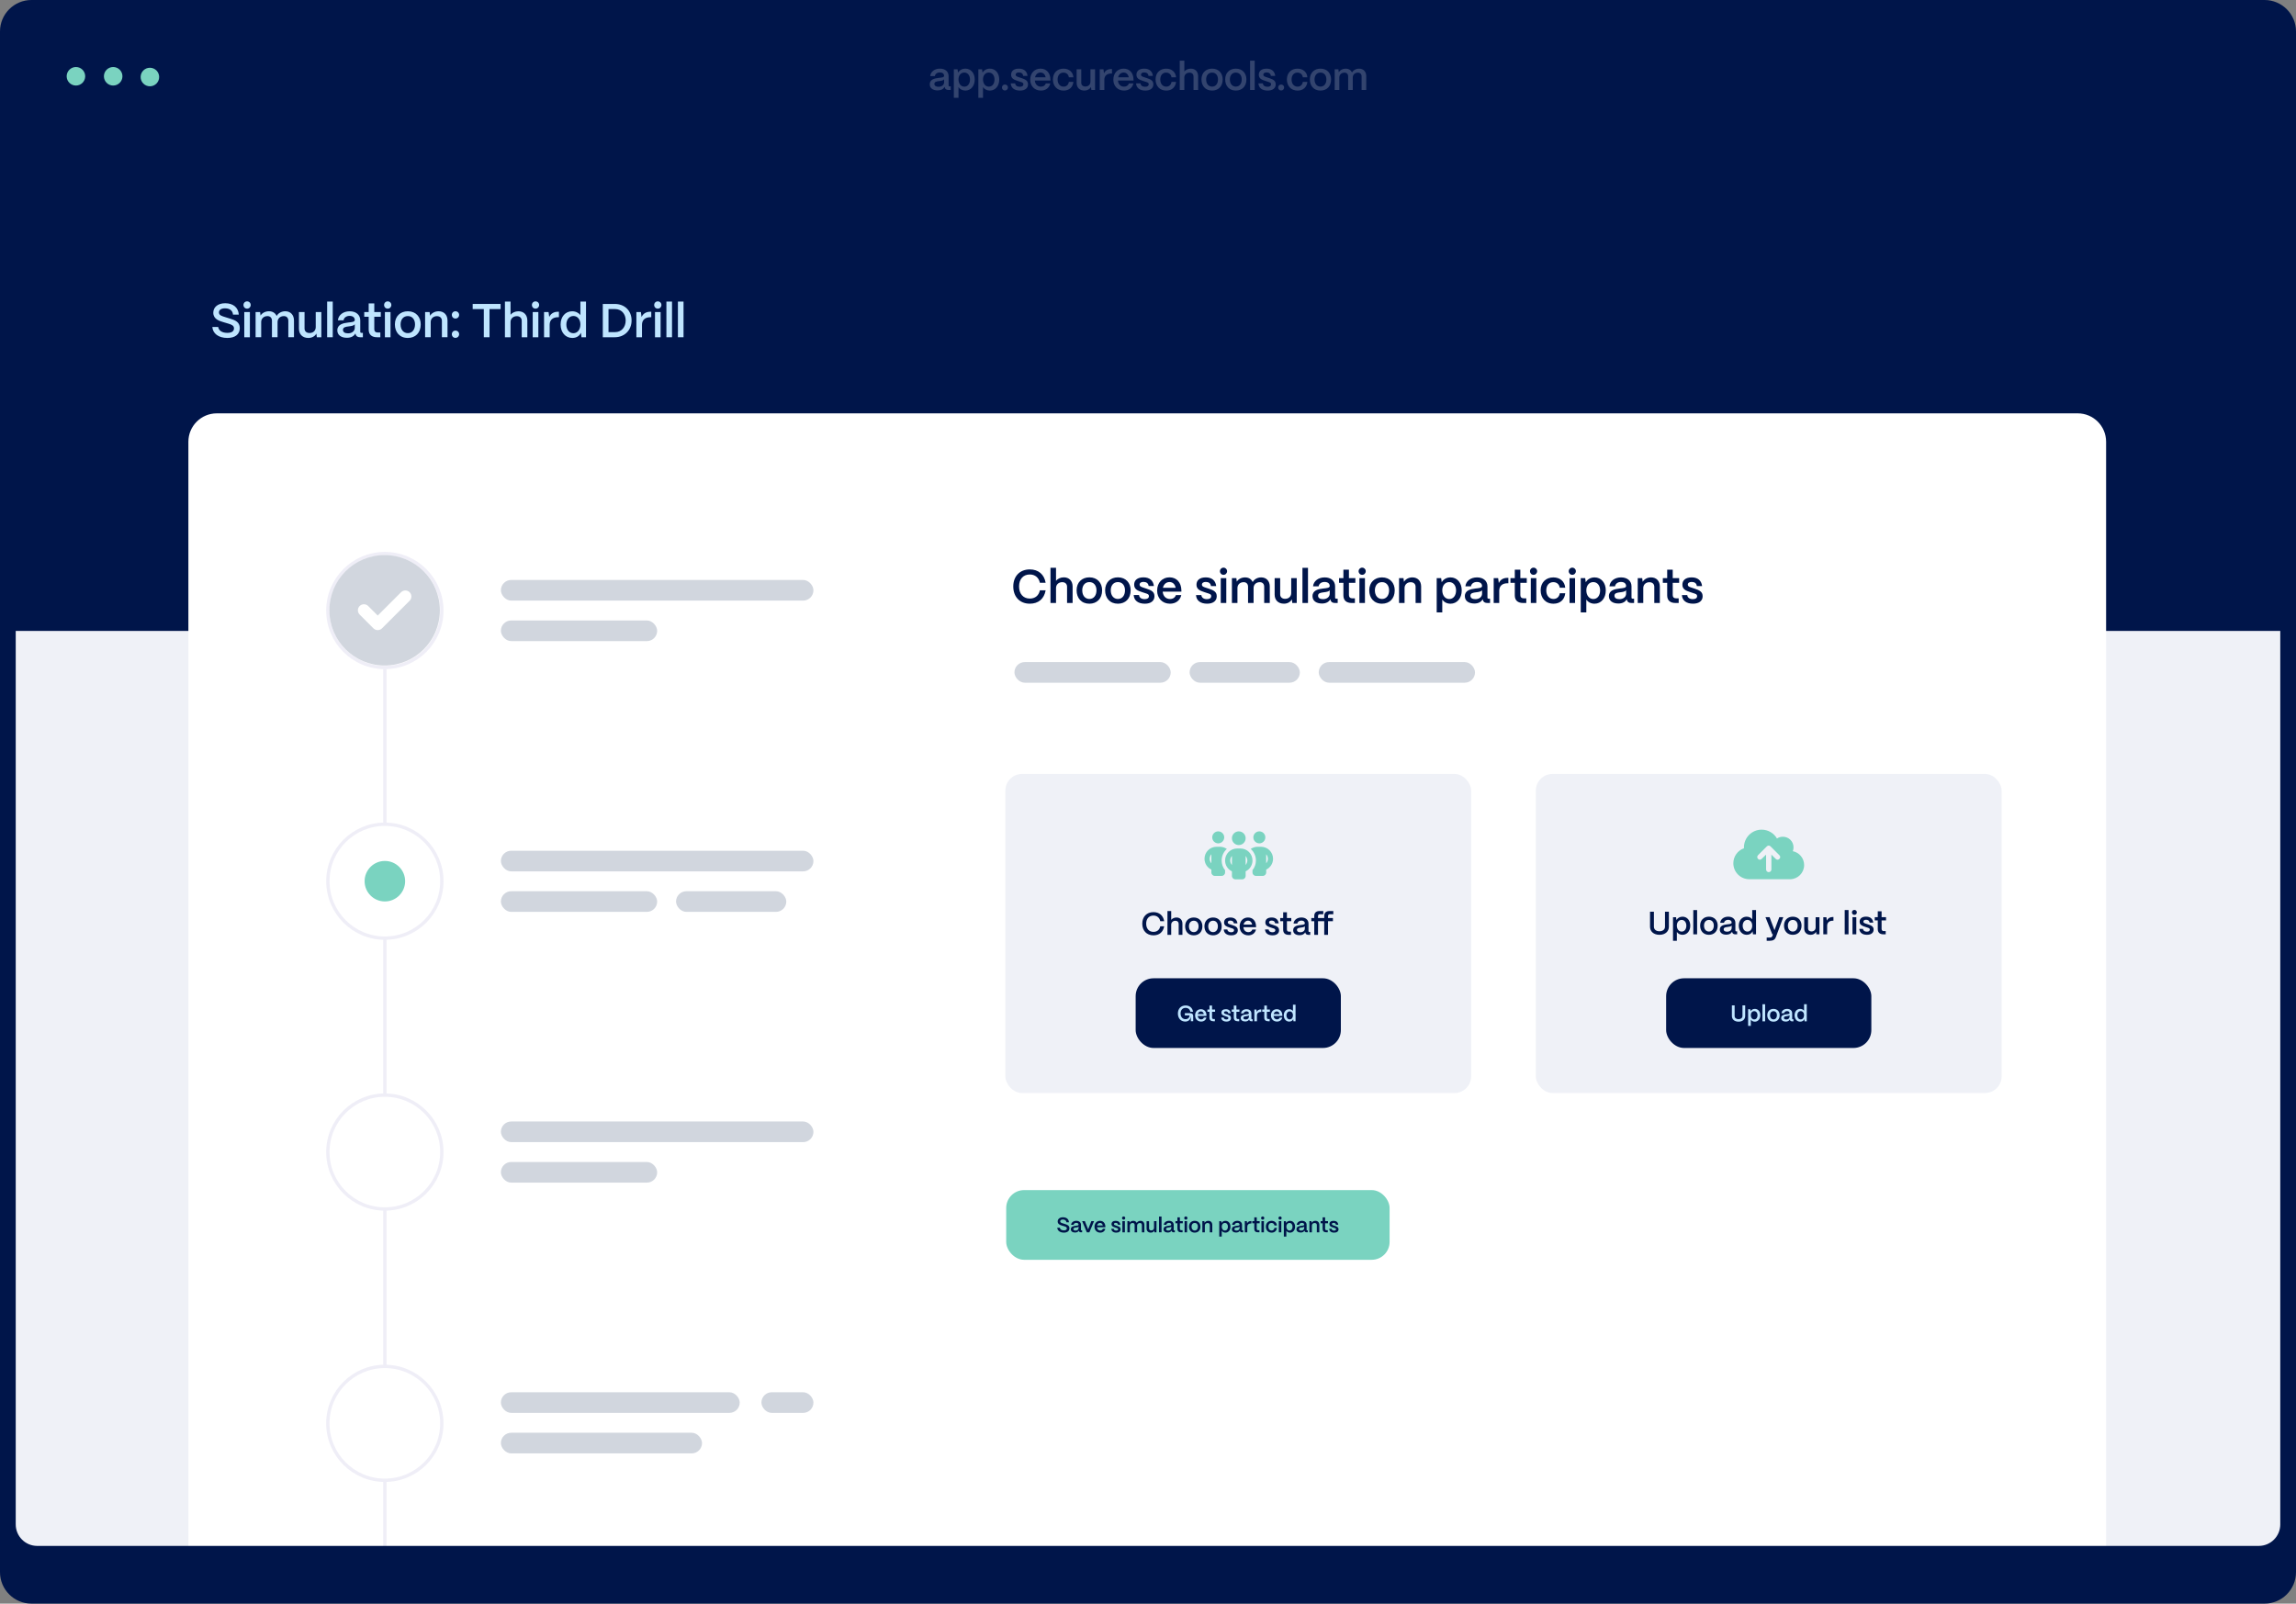 <svg style="width:100%; max-width:100%;" id="uuid-ea1a4780-2730-49f8-9dd1-e72e1f900595" data-name="Layer 1" xmlns="http://www.w3.org/2000/svg" viewBox="0 0 2576.46 1800">
  <rect x="0" y="0" width="2576.46" height="1800" fill="#808080" stroke="none"/>
  <defs>
    <style>
      .uuid-53bc0707-aa24-4bf3-96a5-97a04455752a {
        fill: #eff1f7;
      }

      .uuid-bb1c1f69-cf9f-4328-84e2-25c27f489fb5, .uuid-c81d60ad-57e7-4455-9349-0eeabb4dafaa {
        fill: #fff;
      }

      .uuid-6592dfd1-f48b-43c4-888d-efb054f65a02 {
        fill: #efeef7;
      }

      .uuid-b0637ae8-cf42-49ee-9264-1357c06ec250 {
        opacity: .2;
      }

      .uuid-be570e13-53fb-49c6-8995-f588fbe4a4d7 {
        fill: #7ad3c0;
      }

      .uuid-15acd5a4-0c1f-4bc4-8e8d-6a168fb89602 {
        fill: #bfe5ff;
      }

      .uuid-0b416774-33e4-4672-bf3d-38febbe2fd9d {
        fill: none;
      }

      .uuid-c81d60ad-57e7-4455-9349-0eeabb4dafaa {
        stroke: #efeef7;
        stroke-miterlimit: 10;
        stroke-width: 3.75px;
      }

      .uuid-fd68ff8c-935e-42f2-80e3-e19d778a485c {
        fill: #00154a;
      }

      .uuid-f5bea633-f852-4d4f-b9dd-ea7f3bc1ad4a {
        fill: #d1d6de;
      }
    </style>
  </defs>
  <g>
    <rect class="uuid-53bc0707-aa24-4bf3-96a5-97a04455752a" x="1.39" y="156.15" width="2575.16" height="1602.7"/>
    <rect class="uuid-fd68ff8c-935e-42f2-80e3-e19d778a485c" x="1.39" y="156.15" width="2575.16" height="552.04"/>
    <path class="uuid-bb1c1f69-cf9f-4328-84e2-25c27f489fb5" d="M243.29,463.97H2331.49c17.6,0,31.88,14.29,31.88,31.88V1758.85H211.4V495.85c0-17.6,14.29-31.88,31.88-31.88Z"/>
    <path class="uuid-0b416774-33e4-4672-bf3d-38febbe2fd9d" d="M1.39,156.15H2576.55V1720.66c0,13.01-10.56,23.57-23.57,23.57H24.96c-13.01,0-23.57-10.56-23.57-23.57V156.15h0Z"/>
    <g>
      <path class="uuid-15acd5a4-0c1f-4bc4-8e8d-6a168fb89602" d="M238.28,367.01h6.57c.59,4.06,4.32,6.62,10.3,6.62,4.86,0,7.42-1.87,7.42-5.02,0-2.94-2.3-4.11-5.93-5.23l-6.09-1.81c-4.38-1.33-11.21-3.26-11.21-10.57,0-6.14,5.07-10.62,13.35-10.62,9.02,0,14.79,4.86,15.27,12.76h-6.51c-.27-4.22-3.36-7.05-8.97-7.05-4.11,0-6.78,1.71-6.78,4.59,0,3.26,3.26,4.06,6.89,5.23l5.66,1.76c5.29,1.66,10.84,3.58,10.84,10.62s-5.39,11.05-13.94,11.05c-9.82,0-16.39-4.91-16.87-12.33Z"/>
      <path class="uuid-15acd5a4-0c1f-4bc4-8e8d-6a168fb89602" d="M273.2,342.34c0-2.3,1.76-4.06,4.06-4.06s4.06,1.76,4.06,4.06-1.71,4.11-4.06,4.11-4.06-1.81-4.06-4.11Zm.91,36.2v-28.3h6.3v28.3h-6.3Z"/>
      <path class="uuid-15acd5a4-0c1f-4bc4-8e8d-6a168fb89602" d="M286.81,378.54v-28.3h5.07l.48,3.95c1.76-2.78,5.23-4.81,9.45-4.81s7.15,2.03,8.65,5.29c1.6-2.99,5.23-5.29,9.72-5.29,5.93,0,9.72,4.22,9.72,10.3v18.85h-6.35v-18.53c0-3.15-1.92-5.18-4.97-5.18-4.33,0-7.05,2.83-7.1,6.57v17.14h-6.3v-18.53c0-3.15-1.92-5.18-4.97-5.18-4.32,0-7.05,2.83-7.1,6.57v17.14h-6.3Z"/>
      <path class="uuid-15acd5a4-0c1f-4bc4-8e8d-6a168fb89602" d="M335.45,368.98v-18.74h6.3v18.47c0,3.2,2.24,5.07,5.61,5.07,4.32,0,6.89-2.83,6.94-6.46v-17.08h6.3v28.3h-5.07l-.48-4.11c-1.66,3.04-5.02,4.91-8.97,4.91-6.73,0-10.62-4.22-10.62-10.36Z"/>
      <path class="uuid-15acd5a4-0c1f-4bc4-8e8d-6a168fb89602" d="M367.1,378.54v-40.04h6.3v40.04h-6.3Z"/>
      <path class="uuid-15acd5a4-0c1f-4bc4-8e8d-6a168fb89602" d="M378.53,370.69c.05-6.62,6.62-8.01,12.12-8.65,4.27-.48,7.42-.64,7.47-2.88-.05-2.78-2.19-4.59-5.82-4.59s-6.41,2.03-6.78,4.97h-6.35c.59-5.98,5.93-10.14,13.24-10.14s11.85,4.16,11.85,10.2v12.81c0,.8,.43,1.23,1.39,1.23h1.55v4.91h-2.99c-2.88,0-4.64-1.17-5.13-3.31-.11-.27-.21-.64-.27-.96-1.65,3.04-4.75,4.86-9.56,4.86-6.51,0-10.78-3.15-10.73-8.44Zm19.59-2.78v-3.95c-1.07,1.65-3.79,2.03-6.78,2.4-3.52,.43-6.46,.91-6.46,3.9,0,2.46,1.97,3.9,5.66,3.9,4.32,0,7.58-2.46,7.58-6.25Z"/>
      <path class="uuid-15acd5a4-0c1f-4bc4-8e8d-6a168fb89602" d="M423.16,378.54c-6.14,0-9.45-3.04-9.45-8.65v-14.31h-4.97v-5.34h4.97v-9.66h6.3v9.66h7.31v5.34h-7.31v13.88c0,2.4,1.23,3.74,3.58,3.74h3.2v5.34h-3.63Z"/>
      <path class="uuid-15acd5a4-0c1f-4bc4-8e8d-6a168fb89602" d="M431.01,342.34c0-2.3,1.76-4.06,4.06-4.06s4.06,1.76,4.06,4.06-1.71,4.11-4.06,4.11-4.06-1.81-4.06-4.11Zm.91,36.2v-28.3h6.3v28.3h-6.3Z"/>
      <path class="uuid-15acd5a4-0c1f-4bc4-8e8d-6a168fb89602" d="M443.13,364.12c0-9.24,6.25-14.74,14.52-14.74,9.13,0,14.47,6.41,14.47,14.74,0,9.56-6.03,15.22-14.47,15.22-9.18,0-14.52-6.46-14.52-15.22Zm22.58,0c0-5.61-3.15-9.34-8.06-9.34s-8.12,3.74-8.12,9.34c0,6.19,3.47,9.82,8.12,9.82,5.07,0,8.06-4.16,8.06-9.82Z"/>
      <path class="uuid-15acd5a4-0c1f-4bc4-8e8d-6a168fb89602" d="M477.03,378.54v-28.3h5.07l.53,4.16c1.76-2.94,5.34-5.02,9.56-5.02,6.03,0,9.98,4.06,9.98,10.41v18.74h-6.3v-18.42c0-3.15-2.08-5.23-5.61-5.23-4.11,0-6.89,2.83-6.94,6.51v17.14h-6.3Z"/>
      <path class="uuid-15acd5a4-0c1f-4bc4-8e8d-6a168fb89602" d="M507.03,353.45c0-2.3,1.76-4.06,4.06-4.06s4.11,1.76,4.11,4.06-1.76,4.11-4.11,4.11-4.06-1.76-4.06-4.11Zm0,21.68c0-2.3,1.76-4.06,4.06-4.06s4.11,1.76,4.11,4.06-1.76,4.11-4.11,4.11-4.06-1.76-4.06-4.11Z"/>
      <path class="uuid-15acd5a4-0c1f-4bc4-8e8d-6a168fb89602" d="M542.91,378.54v-31.61h-12.49v-5.77h31.34v5.77h-12.44v31.61h-6.41Z"/>
      <path class="uuid-15acd5a4-0c1f-4bc4-8e8d-6a168fb89602" d="M566.61,378.54v-40.04h6.3v14.79c1.92-2.35,5.18-3.9,8.86-3.9,6.03,0,9.98,4.06,9.98,10.41v18.74h-6.3v-18.42c0-3.15-2.08-5.23-5.45-5.23-4.27,0-7.05,2.83-7.1,6.51v17.14h-6.3Z"/>
      <path class="uuid-15acd5a4-0c1f-4bc4-8e8d-6a168fb89602" d="M596.88,342.34c0-2.3,1.76-4.06,4.06-4.06s4.06,1.76,4.06,4.06-1.71,4.11-4.06,4.11-4.06-1.81-4.06-4.11Zm.91,36.2v-28.3h6.3v28.3h-6.3Z"/>
      <path class="uuid-15acd5a4-0c1f-4bc4-8e8d-6a168fb89602" d="M610.5,378.54v-28.3h5.07l.75,5.55c1.81-3.84,5.13-5.87,9.82-5.87h1.07v6.14h-1.07c-5.87,0-9.34,3.15-9.34,8.49v13.99h-6.3Z"/>
      <path class="uuid-15acd5a4-0c1f-4bc4-8e8d-6a168fb89602" d="M629.08,364.23c0-8.76,5.39-14.84,12.92-14.84,4,0,7.31,1.66,9.29,4.33v-15.22h6.3v40.04h-5.07l-.59-5.02c-1.6,3.58-5.13,5.82-9.72,5.82-7.64,0-13.13-6.19-13.13-15.11Zm22.21-.05c0-5.61-3.2-9.5-7.8-9.5s-7.95,3.95-7.95,9.61,3.2,9.72,7.85,9.72,7.9-4.06,7.9-9.82Z"/>
      <path class="uuid-15acd5a4-0c1f-4bc4-8e8d-6a168fb89602" d="M676.43,378.54v-37.37h13.45c11.11,0,18.85,7.58,18.85,18.47s-7.74,18.9-18.85,18.9h-13.45Zm6.41-5.77h7.47c6.94,0,11.8-5.39,11.8-13.13,0-7.31-4.86-12.71-11.8-12.71h-7.47v25.84Z"/>
      <path class="uuid-15acd5a4-0c1f-4bc4-8e8d-6a168fb89602" d="M714.12,378.54v-28.3h5.07l.75,5.55c1.81-3.84,5.13-5.87,9.82-5.87h1.07v6.14h-1.07c-5.87,0-9.34,3.15-9.34,8.49v13.99h-6.3Z"/>
      <path class="uuid-15acd5a4-0c1f-4bc4-8e8d-6a168fb89602" d="M734.09,342.34c0-2.3,1.76-4.06,4.06-4.06s4.06,1.76,4.06,4.06-1.71,4.11-4.06,4.11-4.06-1.81-4.06-4.11Zm.91,36.2v-28.3h6.3v28.3h-6.3Z"/>
      <path class="uuid-15acd5a4-0c1f-4bc4-8e8d-6a168fb89602" d="M747.81,378.54v-40.04h6.3v40.04h-6.3Z"/>
      <path class="uuid-15acd5a4-0c1f-4bc4-8e8d-6a168fb89602" d="M760.73,378.54v-40.04h6.3v40.04h-6.3Z"/>
    </g>
    <ellipse class="uuid-c81d60ad-57e7-4455-9349-0eeabb4dafaa" cx="431.86" cy="685.3" rx="63.95" ry="63.91"/>
    <rect class="uuid-6592dfd1-f48b-43c4-888d-efb054f65a02" x="429.99" y="750.69" width="3.75" height="1009.3"/>
    <ellipse class="uuid-c81d60ad-57e7-4455-9349-0eeabb4dafaa" cx="431.88" cy="989.11" rx="63.95" ry="63.91"/>
    <ellipse class="uuid-c81d60ad-57e7-4455-9349-0eeabb4dafaa" cx="431.86" cy="1293.14" rx="63.95" ry="63.91"/>
    <ellipse class="uuid-c81d60ad-57e7-4455-9349-0eeabb4dafaa" cx="431.84" cy="1597.65" rx="63.95" ry="63.91"/>
    <g>
      <rect class="uuid-f5bea633-f852-4d4f-b9dd-ea7f3bc1ad4a" x="562.08" y="650.99" width="350.72" height="23.16" rx="11.58" ry="11.58"/>
      <rect class="uuid-f5bea633-f852-4d4f-b9dd-ea7f3bc1ad4a" x="562.08" y="696.45" width="175.36" height="23.16" rx="11.58" ry="11.58"/>
    </g>
    <g>
      <rect class="uuid-f5bea633-f852-4d4f-b9dd-ea7f3bc1ad4a" x="562.08" y="954.91" width="350.72" height="23.16" rx="11.58" ry="11.58"/>
      <rect class="uuid-f5bea633-f852-4d4f-b9dd-ea7f3bc1ad4a" x="562.08" y="1000.37" width="175.36" height="23.16" rx="11.58" ry="11.58"/>
      <rect class="uuid-f5bea633-f852-4d4f-b9dd-ea7f3bc1ad4a" x="758.63" y="1000.37" width="123.72" height="23.16" rx="11.58" ry="11.58"/>
    </g>
    <g>
      <rect class="uuid-f5bea633-f852-4d4f-b9dd-ea7f3bc1ad4a" x="562.08" y="1258.83" width="350.72" height="23.16" rx="11.58" ry="11.58"/>
      <rect class="uuid-f5bea633-f852-4d4f-b9dd-ea7f3bc1ad4a" x="562.08" y="1304.29" width="175.36" height="23.16" rx="11.58" ry="11.58"/>
    </g>
    <g>
      <rect class="uuid-f5bea633-f852-4d4f-b9dd-ea7f3bc1ad4a" x="562.08" y="1562.75" width="267.99" height="23.16" rx="11.58" ry="11.58"/>
      <rect class="uuid-f5bea633-f852-4d4f-b9dd-ea7f3bc1ad4a" x="562.08" y="1608.21" width="225.69" height="23.16" rx="11.58" ry="11.58"/>
      <rect class="uuid-f5bea633-f852-4d4f-b9dd-ea7f3bc1ad4a" x="854.43" y="1562.75" width="58.37" height="23.16" rx="11.58" ry="11.58"/>
    </g>
    <ellipse class="uuid-be570e13-53fb-49c6-8995-f588fbe4a4d7" cx="431.88" cy="989.11" rx="22.74" ry="22.73"/>
    <path class="uuid-f5bea633-f852-4d4f-b9dd-ea7f3bc1ad4a" d="M369.64,685.03c0-34.23,27.74-61.97,61.97-61.97s61.97,27.74,61.97,61.97-27.74,61.97-61.97,61.97-61.97-27.74-61.97-61.97Zm90.01-10.7c2.64-2.64,2.64-6.95,0-9.59-2.64-2.64-6.95-2.64-9.59,0l-26.19,26.19-10.7-10.7c-2.64-2.64-6.95-2.64-9.59,0-2.64,2.64-2.64,6.95,0,9.59l15.49,15.49c2.64,2.64,6.95,2.64,9.59,0l30.99-30.99Z"/>
    <g>
      <rect class="uuid-53bc0707-aa24-4bf3-96a5-97a04455752a" x="1128.15" y="868.71" width="522.72" height="358.15" rx="18.74" ry="18.74"/>
      <g>
        <rect class="uuid-fd68ff8c-935e-42f2-80e3-e19d778a485c" x="1274.38" y="1098.08" width="230.27" height="78.23" rx="20.07" ry="20.07"/>
        <g>
          <path class="uuid-15acd5a4-0c1f-4bc4-8e8d-6a168fb89602" d="M1321.77,1137.6c0-5.25,3.32-9,8.7-9,4.51,0,7.61,2.68,8.35,7.06h-3.05c-.55-2.73-2.55-4.39-5.3-4.39-3.47,0-5.65,2.43-5.65,6.32s2.21,6.39,5.53,6.39c2.7,0,4.46-1.76,4.46-4.24h-5.23v-2.5h5.92c2.23,0,3.44,1.12,3.44,3.22v5.85h-2.63v-5.3h-.05c-.35,3.47-2.63,5.67-6.22,5.67-4.86,0-8.28-3.57-8.28-9.09Z"/>
          <path class="uuid-15acd5a4-0c1f-4bc4-8e8d-6a168fb89602" d="M1341.07,1139.8c0-4.34,2.85-7.01,6.52-7.01s6.2,2.6,6.27,6.86v.69h-9.86c.2,2.3,1.64,3.87,3.87,3.87,1.51,0,2.65-.74,3.1-2.06h2.85c-.67,2.82-2.87,4.53-5.97,4.53-4.01,0-6.77-2.87-6.77-6.89Zm9.76-1.51c-.37-1.88-1.54-3.02-3.25-3.02s-3.02,1.14-3.47,3.02h6.72Z"/>
          <path class="uuid-15acd5a4-0c1f-4bc4-8e8d-6a168fb89602" d="M1361.59,1146.32c-2.85,0-4.39-1.41-4.39-4.01v-6.64h-2.3v-2.48h2.3v-4.49h2.92v4.49h3.4v2.48h-3.4v6.44c0,1.11,.57,1.73,1.66,1.73h1.49v2.48h-1.69Z"/>
          <path class="uuid-15acd5a4-0c1f-4bc4-8e8d-6a168fb89602" d="M1370.39,1142.13h2.82c.1,1.41,1.31,2.16,2.92,2.16,1.49,0,2.28-.57,2.28-1.59s-.84-1.21-1.98-1.59l-1.73-.57c-2.18-.72-4.06-1.46-4.06-3.89s1.78-3.87,4.93-3.87,5.13,1.61,5.48,4.58h-2.78c-.15-1.49-1.21-2.18-2.73-2.18-1.29,0-2.03,.55-2.03,1.44,0,1.02,1.14,1.29,2.08,1.61l1.59,.52c2.6,.87,4.16,1.66,4.16,4.01s-1.83,3.92-5.06,3.92c-3.59,0-5.72-1.69-5.9-4.56Z"/>
          <path class="uuid-15acd5a4-0c1f-4bc4-8e8d-6a168fb89602" d="M1388.9,1146.32c-2.85,0-4.39-1.41-4.39-4.01v-6.64h-2.3v-2.48h2.3v-4.49h2.92v4.49h3.39v2.48h-3.39v6.44c0,1.11,.57,1.73,1.66,1.73h1.49v2.48h-1.69Z"/>
          <path class="uuid-15acd5a4-0c1f-4bc4-8e8d-6a168fb89602" d="M1392.32,1142.68c.02-3.07,3.07-3.72,5.62-4.01,1.98-.22,3.44-.3,3.47-1.34-.02-1.29-1.02-2.13-2.7-2.13s-2.97,.94-3.15,2.3h-2.95c.27-2.78,2.75-4.71,6.15-4.71s5.5,1.93,5.5,4.73v5.95c0,.37,.2,.57,.64,.57h.72v2.28h-1.39c-1.34,0-2.16-.55-2.38-1.54-.05-.12-.1-.3-.12-.45-.77,1.41-2.21,2.25-4.44,2.25-3.02,0-5.01-1.46-4.98-3.92Zm9.09-1.29v-1.83c-.5,.77-1.76,.94-3.15,1.12-1.64,.2-3,.42-3,1.81,0,1.14,.92,1.81,2.63,1.81,2.01,0,3.52-1.14,3.52-2.9Z"/>
          <path class="uuid-15acd5a4-0c1f-4bc4-8e8d-6a168fb89602" d="M1407.57,1146.32v-13.13h2.35l.35,2.58c.84-1.78,2.38-2.73,4.56-2.73h.5v2.85h-.5c-2.73,0-4.34,1.46-4.34,3.94v6.49h-2.92Z"/>
          <path class="uuid-15acd5a4-0c1f-4bc4-8e8d-6a168fb89602" d="M1423.1,1146.32c-2.85,0-4.39-1.41-4.39-4.01v-6.64h-2.3v-2.48h2.3v-4.49h2.92v4.49h3.39v2.48h-3.39v6.44c0,1.11,.57,1.73,1.66,1.73h1.49v2.48h-1.69Z"/>
          <path class="uuid-15acd5a4-0c1f-4bc4-8e8d-6a168fb89602" d="M1426.2,1139.8c0-4.34,2.85-7.01,6.52-7.01s6.2,2.6,6.27,6.86v.69h-9.86c.2,2.3,1.64,3.87,3.87,3.87,1.51,0,2.65-.74,3.1-2.06h2.85c-.67,2.82-2.88,4.53-5.97,4.53-4.01,0-6.77-2.87-6.77-6.89Zm9.76-1.51c-.37-1.88-1.54-3.02-3.25-3.02s-3.02,1.14-3.47,3.02h6.72Z"/>
          <path class="uuid-15acd5a4-0c1f-4bc4-8e8d-6a168fb89602" d="M1440.58,1139.68c0-4.06,2.5-6.89,6-6.89,1.86,0,3.39,.77,4.31,2.01v-7.06h2.92v18.59h-2.35l-.27-2.33c-.74,1.66-2.38,2.7-4.51,2.7-3.54,0-6.1-2.87-6.1-7.01Zm10.31-.02c0-2.6-1.49-4.41-3.62-4.41s-3.69,1.83-3.69,4.46,1.49,4.51,3.64,4.51,3.67-1.88,3.67-4.56Z"/>
        </g>
      </g>
      <g>
        <path class="uuid-fd68ff8c-935e-42f2-80e3-e19d778a485c" d="M1281.8,1036.78c0-7.56,4.78-12.95,12.56-12.95,6.49,0,10.95,3.78,12.02,10.17h-4.39c-.78-3.92-3.67-6.31-7.63-6.31-5.03,0-8.17,3.53-8.17,9.1s3.14,9.2,8.17,9.2c4.03,0,6.85-2.32,7.63-6.28h4.39c-1.14,6.49-5.49,10.17-12.02,10.17-7.67,0-12.56-5.28-12.56-13.09Z"/>
        <path class="uuid-fd68ff8c-935e-42f2-80e3-e19d778a485c" d="M1310.06,1049.34v-26.76h4.21v9.88c1.28-1.57,3.46-2.6,5.92-2.6,4.03,0,6.67,2.71,6.67,6.96v12.52h-4.21v-12.31c0-2.1-1.39-3.5-3.64-3.5-2.85,0-4.71,1.89-4.75,4.35v11.45h-4.21Z"/>
        <path class="uuid-fd68ff8c-935e-42f2-80e3-e19d778a485c" d="M1329.9,1039.71c0-6.17,4.17-9.85,9.7-9.85,6.1,0,9.67,4.28,9.67,9.85,0,6.39-4.03,10.17-9.67,10.17-6.14,0-9.7-4.32-9.7-10.17Zm15.09,0c0-3.75-2.1-6.24-5.39-6.24s-5.42,2.5-5.42,6.24c0,4.14,2.32,6.56,5.42,6.56,3.39,0,5.39-2.78,5.39-6.56Z"/>
        <path class="uuid-fd68ff8c-935e-42f2-80e3-e19d778a485c" d="M1351.56,1039.71c0-6.17,4.17-9.85,9.7-9.85,6.1,0,9.67,4.28,9.67,9.85,0,6.39-4.03,10.17-9.67,10.17-6.14,0-9.7-4.32-9.7-10.17Zm15.09,0c0-3.75-2.1-6.24-5.39-6.24s-5.42,2.5-5.42,6.24c0,4.14,2.32,6.56,5.42,6.56,3.39,0,5.39-2.78,5.39-6.56Z"/>
        <path class="uuid-fd68ff8c-935e-42f2-80e3-e19d778a485c" d="M1373.25,1043.31h4.07c.14,2.03,1.89,3.1,4.21,3.1,2.14,0,3.28-.82,3.28-2.28s-1.21-1.75-2.85-2.28l-2.5-.82c-3.14-1.03-5.85-2.1-5.85-5.6s2.57-5.57,7.1-5.57,7.38,2.32,7.88,6.6h-4c-.21-2.14-1.75-3.14-3.92-3.14-1.85,0-2.93,.78-2.93,2.07,0,1.46,1.64,1.85,3,2.32l2.28,.75c3.75,1.25,5.99,2.39,5.99,5.78s-2.64,5.64-7.28,5.64c-5.17,0-8.24-2.43-8.49-6.56Z"/>
        <path class="uuid-fd68ff8c-935e-42f2-80e3-e19d778a485c" d="M1391.06,1039.96c0-6.24,4.1-10.1,9.38-10.1s8.92,3.75,9.03,9.88v1h-14.2c.29,3.32,2.35,5.57,5.57,5.57,2.18,0,3.82-1.07,4.46-2.96h4.1c-.96,4.07-4.14,6.53-8.6,6.53-5.78,0-9.74-4.14-9.74-9.92Zm14.06-2.18c-.54-2.71-2.21-4.35-4.67-4.35s-4.35,1.64-4.99,4.35h9.67Z"/>
        <path class="uuid-fd68ff8c-935e-42f2-80e3-e19d778a485c" d="M1419.57,1043.31h4.07c.14,2.03,1.89,3.1,4.21,3.1,2.14,0,3.28-.82,3.28-2.28s-1.21-1.75-2.85-2.28l-2.5-.82c-3.14-1.03-5.85-2.1-5.85-5.6s2.57-5.57,7.1-5.57,7.38,2.32,7.88,6.6h-4c-.21-2.14-1.75-3.14-3.92-3.14-1.85,0-2.93,.78-2.93,2.07,0,1.46,1.64,1.85,3,2.32l2.28,.75c3.75,1.25,5.99,2.39,5.99,5.78s-2.64,5.64-7.28,5.64c-5.17,0-8.24-2.43-8.49-6.56Z"/>
        <path class="uuid-fd68ff8c-935e-42f2-80e3-e19d778a485c" d="M1446.22,1049.34c-4.1,0-6.31-2.03-6.31-5.78v-9.56h-3.32v-3.57h3.32v-6.46h4.21v6.46h4.89v3.57h-4.89v9.28c0,1.61,.82,2.5,2.39,2.5h2.14v3.57h-2.43Z"/>
        <path class="uuid-fd68ff8c-935e-42f2-80e3-e19d778a485c" d="M1451.14,1044.09c.04-4.42,4.42-5.35,8.1-5.78,2.85-.32,4.96-.43,4.99-1.93-.04-1.85-1.46-3.07-3.89-3.07s-4.28,1.36-4.53,3.32h-4.25c.39-4,3.96-6.78,8.85-6.78s7.92,2.78,7.92,6.81v8.56c0,.54,.29,.82,.93,.82h1.03v3.28h-2c-1.93,0-3.1-.78-3.42-2.21-.07-.18-.14-.43-.18-.64-1.11,2.03-3.18,3.25-6.39,3.25-4.35,0-7.21-2.1-7.17-5.64Zm13.09-1.85v-2.64c-.71,1.11-2.53,1.36-4.53,1.61-2.35,.29-4.32,.61-4.32,2.6,0,1.64,1.32,2.6,3.78,2.6,2.89,0,5.07-1.64,5.07-4.17Z"/>
        <path class="uuid-fd68ff8c-935e-42f2-80e3-e19d778a485c" d="M1474.8,1049.34v-15.34h-3.32v-3.57h3.32v-2.35c0-3.57,2.1-5.49,6.03-5.49h4.1v3.57h-3.82c-1.36,0-2.1,.79-2.1,2.21v2.07h6.99v-2.35c0-3.57,2.1-5.49,6.03-5.49h4.14v3.57h-3.85c-1.36,0-2.07,.79-2.07,2.21v2.07h5.49v3.57h-5.49v15.34h-4.25v-15.34h-6.99v15.34h-4.21Z"/>
      </g>
      <path class="uuid-be570e13-53fb-49c6-8995-f588fbe4a4d7" d="M1376.7,952.91c-3.57,3.17-5.82,7.8-5.82,12.94,0,4.12,1.33,7.91,3.85,10.88v2.58c0,2.13-1.72,3.85-3.85,3.85h-7.69c-2.12,0-3.85-1.72-3.85-3.85v-3.22c-4.55-2.16-7.69-6.79-7.69-12.16,0-7.44,6.02-13.46,13.46-13.46h3.84c2.78,0,5.55,.9,7.74,2.44Zm-17.35,5.94c-1.2,1.35-1.92,3.14-1.92,5.08s.73,3.74,1.92,5.08v-10.17Zm14.42-18.95c0,3.71-3.02,6.73-6.73,6.73s-6.73-3.02-6.73-6.73,3.01-6.73,6.73-6.73,6.73,3.01,6.73,6.73Zm31.72,25.96c0,5.37-3.15,10-7.69,12.16v5.14c0,2.13-1.72,3.85-3.85,3.85h-7.69c-2.13,0-3.85-1.72-3.85-3.85v-5.14c-4.54-2.16-7.69-6.79-7.69-12.16,0-7.44,6.02-13.46,13.46-13.46h3.84c7.44,0,13.46,6.02,13.46,13.46Zm-23.07,5.08v-10.17c-1.2,1.35-1.92,3.14-1.92,5.08s.72,3.74,1.92,5.08Zm0-30.08c0-4.25,3.45-7.69,7.69-7.69s7.69,3.44,7.69,7.69-3.45,7.69-7.69,7.69-7.69-3.45-7.69-7.69Zm15.38,19.91v10.17c1.09-1.36,1.92-3.14,1.92-5.08s-.83-3.74-1.92-5.08Zm7.69,18.54v-2.58c2.4-2.97,3.85-6.75,3.85-10.88,0-5.14-2.25-9.77-5.82-12.94,2.19-1.54,4.85-2.44,7.74-2.44h3.84c7.44,0,13.46,6.02,13.46,13.46,0,5.37-3.15,10-7.69,12.16v3.22c0,2.13-1.72,3.85-3.85,3.85h-7.69c-2.13,0-3.85-1.72-3.85-3.85Zm14.42-39.41c0,3.71-3.02,6.73-6.73,6.73s-6.73-3.02-6.73-6.73,3.02-6.73,6.73-6.73,6.73,3.01,6.73,6.73Zm.96,29.12c1.09-1.35,1.92-3.14,1.92-5.08s-.83-3.74-1.92-5.08v10.17Z"/>
    </g>
    <g>
      <rect class="uuid-be570e13-53fb-49c6-8995-f588fbe4a4d7" x="1129.11" y="1335.84" width="430.23" height="78.23" rx="20.07" ry="20.07"/>
      <g>
        <path class="uuid-fd68ff8c-935e-42f2-80e3-e19d778a485c" d="M1186.42,1378.12h2.9c.26,1.8,1.91,2.93,4.56,2.93,2.15,0,3.28-.83,3.28-2.22,0-1.3-1.02-1.82-2.62-2.31l-2.69-.8c-1.94-.59-4.96-1.44-4.96-4.68,0-2.72,2.24-4.7,5.91-4.7,3.99,0,6.54,2.15,6.75,5.65h-2.88c-.12-1.87-1.49-3.12-3.97-3.12-1.82,0-3,.76-3,2.03,0,1.44,1.44,1.8,3.05,2.31l2.5,.78c2.34,.73,4.79,1.58,4.79,4.7s-2.39,4.89-6.17,4.89c-4.34,0-7.25-2.17-7.46-5.46Z"/>
        <path class="uuid-fd68ff8c-935e-42f2-80e3-e19d778a485c" d="M1201.65,1379.75c.02-2.93,2.93-3.54,5.36-3.83,1.89-.21,3.28-.28,3.3-1.28-.02-1.23-.97-2.03-2.57-2.03s-2.83,.9-3,2.2h-2.81c.26-2.64,2.62-4.49,5.86-4.49s5.24,1.84,5.24,4.51v5.67c0,.35,.19,.54,.61,.54h.68v2.17h-1.32c-1.28,0-2.06-.52-2.27-1.46-.05-.12-.1-.28-.12-.43-.73,1.35-2.1,2.15-4.23,2.15-2.88,0-4.77-1.39-4.75-3.73Zm8.67-1.23v-1.75c-.47,.73-1.68,.9-3,1.06-1.56,.19-2.86,.4-2.86,1.73,0,1.09,.87,1.72,2.5,1.72,1.91,0,3.35-1.09,3.35-2.76Z"/>
        <path class="uuid-fd68ff8c-935e-42f2-80e3-e19d778a485c" d="M1219.57,1383.22l-5.22-12.52h3.02l3.66,9.23,3.64-9.23h3.02l-5.22,12.52h-2.91Z"/>
        <path class="uuid-fd68ff8c-935e-42f2-80e3-e19d778a485c" d="M1228.2,1377.01c0-4.13,2.72-6.68,6.21-6.68s5.91,2.48,5.98,6.54v.66h-9.4c.19,2.2,1.56,3.68,3.68,3.68,1.44,0,2.53-.71,2.95-1.96h2.72c-.64,2.69-2.74,4.32-5.69,4.32-3.82,0-6.45-2.74-6.45-6.57Zm9.31-1.44c-.36-1.8-1.46-2.88-3.09-2.88s-2.88,1.09-3.31,2.88h6.4Z"/>
        <path class="uuid-fd68ff8c-935e-42f2-80e3-e19d778a485c" d="M1247.06,1379.23h2.69c.1,1.35,1.25,2.06,2.79,2.06,1.42,0,2.17-.54,2.17-1.51s-.8-1.16-1.89-1.51l-1.65-.54c-2.08-.68-3.87-1.39-3.87-3.71s1.7-3.69,4.7-3.69,4.89,1.54,5.22,4.37h-2.65c-.14-1.42-1.16-2.08-2.6-2.08-1.23,0-1.94,.52-1.94,1.37,0,.97,1.09,1.23,1.98,1.54l1.51,.5c2.48,.83,3.97,1.58,3.97,3.82s-1.75,3.73-4.82,3.73c-3.43,0-5.46-1.61-5.62-4.35Z"/>
        <path class="uuid-fd68ff8c-935e-42f2-80e3-e19d778a485c" d="M1259.1,1367.21c0-1.02,.78-1.8,1.8-1.8s1.8,.78,1.8,1.8-.76,1.82-1.8,1.82-1.8-.8-1.8-1.82Zm.4,16.01v-12.52h2.79v12.52h-2.79Z"/>
        <path class="uuid-fd68ff8c-935e-42f2-80e3-e19d778a485c" d="M1265.12,1383.22v-12.52h2.24l.21,1.75c.78-1.23,2.31-2.13,4.18-2.13s3.16,.9,3.83,2.34c.71-1.32,2.31-2.34,4.3-2.34,2.62,0,4.3,1.87,4.3,4.56v8.34h-2.81v-8.19c0-1.39-.85-2.29-2.2-2.29-1.91,0-3.12,1.25-3.14,2.9v7.58h-2.79v-8.19c0-1.39-.85-2.29-2.2-2.29-1.91,0-3.12,1.25-3.14,2.9v7.58h-2.79Z"/>
        <path class="uuid-fd68ff8c-935e-42f2-80e3-e19d778a485c" d="M1286.63,1379v-8.29h2.79v8.17c0,1.42,.99,2.24,2.48,2.24,1.91,0,3.05-1.25,3.07-2.86v-7.56h2.79v12.52h-2.24l-.21-1.82c-.73,1.35-2.22,2.17-3.97,2.17-2.98,0-4.7-1.87-4.7-4.58Z"/>
        <path class="uuid-fd68ff8c-935e-42f2-80e3-e19d778a485c" d="M1300.62,1383.22v-17.71h2.79v17.71h-2.79Z"/>
        <path class="uuid-fd68ff8c-935e-42f2-80e3-e19d778a485c" d="M1305.68,1379.75c.02-2.93,2.93-3.54,5.36-3.83,1.89-.21,3.28-.28,3.3-1.28-.02-1.23-.97-2.03-2.57-2.03s-2.83,.9-3,2.2h-2.81c.26-2.64,2.62-4.49,5.86-4.49s5.24,1.84,5.24,4.51v5.67c0,.35,.19,.54,.61,.54h.68v2.17h-1.32c-1.28,0-2.06-.52-2.27-1.46-.05-.12-.1-.28-.12-.43-.73,1.35-2.1,2.15-4.23,2.15-2.88,0-4.77-1.39-4.75-3.73Zm8.67-1.23v-1.75c-.47,.73-1.68,.9-3,1.06-1.56,.19-2.86,.4-2.86,1.73,0,1.09,.87,1.72,2.5,1.72,1.91,0,3.35-1.09,3.35-2.76Z"/>
        <path class="uuid-fd68ff8c-935e-42f2-80e3-e19d778a485c" d="M1325.41,1383.22c-2.72,0-4.18-1.35-4.18-3.83v-6.33h-2.2v-2.36h2.2v-4.27h2.79v4.27h3.24v2.36h-3.24v6.14c0,1.06,.54,1.65,1.58,1.65h1.42v2.36h-1.61Z"/>
        <path class="uuid-fd68ff8c-935e-42f2-80e3-e19d778a485c" d="M1328.88,1367.21c0-1.02,.78-1.8,1.8-1.8s1.8,.78,1.8,1.8-.76,1.82-1.8,1.82-1.8-.8-1.8-1.82Zm.4,16.01v-12.52h2.79v12.52h-2.79Z"/>
        <path class="uuid-fd68ff8c-935e-42f2-80e3-e19d778a485c" d="M1334.24,1376.85c0-4.08,2.76-6.52,6.42-6.52,4.04,0,6.4,2.83,6.4,6.52,0,4.23-2.67,6.73-6.4,6.73-4.06,0-6.42-2.86-6.42-6.73Zm9.99,0c0-2.48-1.39-4.13-3.56-4.13s-3.59,1.65-3.59,4.13c0,2.74,1.54,4.35,3.59,4.35,2.24,0,3.56-1.84,3.56-4.35Z"/>
        <path class="uuid-fd68ff8c-935e-42f2-80e3-e19d778a485c" d="M1349.23,1383.22v-12.52h2.24l.24,1.84c.78-1.3,2.36-2.22,4.23-2.22,2.67,0,4.42,1.8,4.42,4.61v8.29h-2.79v-8.15c0-1.39-.92-2.31-2.48-2.31-1.82,0-3.05,1.25-3.07,2.88v7.58h-2.79Z"/>
        <path class="uuid-fd68ff8c-935e-42f2-80e3-e19d778a485c" d="M1368.18,1387.95v-17.24h2.24l.28,2.06c.83-1.47,2.46-2.43,4.44-2.43,3.3,0,5.64,2.69,5.64,6.57s-2.34,6.68-5.67,6.68c-1.8,0-3.28-.8-4.13-2.1v6.47h-2.81Zm9.76-11.05c0-2.48-1.39-4.2-3.45-4.2s-3.5,1.7-3.5,4.13c0,2.57,1.44,4.39,3.52,4.39s3.43-1.77,3.43-4.32Z"/>
        <path class="uuid-fd68ff8c-935e-42f2-80e3-e19d778a485c" d="M1382.35,1379.75c.02-2.93,2.93-3.54,5.36-3.83,1.89-.21,3.28-.28,3.3-1.28-.02-1.23-.97-2.03-2.57-2.03s-2.83,.9-3,2.2h-2.81c.26-2.64,2.62-4.49,5.86-4.49s5.24,1.84,5.24,4.51v5.67c0,.35,.19,.54,.61,.54h.68v2.17h-1.32c-1.28,0-2.06-.52-2.27-1.46-.05-.12-.1-.28-.12-.43-.73,1.35-2.1,2.15-4.23,2.15-2.88,0-4.77-1.39-4.75-3.73Zm8.67-1.23v-1.75c-.47,.73-1.68,.9-3,1.06-1.56,.19-2.86,.4-2.86,1.73,0,1.09,.87,1.72,2.5,1.72,1.91,0,3.35-1.09,3.35-2.76Z"/>
        <path class="uuid-fd68ff8c-935e-42f2-80e3-e19d778a485c" d="M1396.86,1383.22v-12.52h2.24l.33,2.46c.8-1.7,2.27-2.6,4.35-2.6h.47v2.72h-.47c-2.6,0-4.13,1.39-4.13,3.76v6.19h-2.79Z"/>
        <path class="uuid-fd68ff8c-935e-42f2-80e3-e19d778a485c" d="M1411.67,1383.22c-2.72,0-4.18-1.35-4.18-3.83v-6.33h-2.2v-2.36h2.2v-4.27h2.79v4.27h3.24v2.36h-3.24v6.14c0,1.06,.54,1.65,1.58,1.65h1.42v2.36h-1.61Z"/>
        <path class="uuid-fd68ff8c-935e-42f2-80e3-e19d778a485c" d="M1415.13,1367.21c0-1.02,.78-1.8,1.8-1.8s1.8,.78,1.8,1.8-.76,1.82-1.8,1.82-1.8-.8-1.8-1.82Zm.4,16.01v-12.52h2.79v12.52h-2.79Z"/>
        <path class="uuid-fd68ff8c-935e-42f2-80e3-e19d778a485c" d="M1420.49,1376.87c0-4.11,2.76-6.54,6.4-6.54,3.42,0,5.74,2.1,5.97,5.22h-2.74c-.26-1.72-1.49-2.83-3.26-2.83-2.13,0-3.54,1.6-3.54,4.16,0,2.74,1.56,4.32,3.64,4.32,1.7,0,2.88-1.09,3.17-2.88h2.74c-.33,3.24-2.57,5.27-5.91,5.27-4.08,0-6.47-2.93-6.47-6.71Z"/>
        <path class="uuid-fd68ff8c-935e-42f2-80e3-e19d778a485c" d="M1434.63,1367.21c0-1.02,.78-1.8,1.8-1.8s1.8,.78,1.8,1.8-.76,1.82-1.8,1.82-1.8-.8-1.8-1.82Zm.4,16.01v-12.52h2.79v12.52h-2.79Z"/>
        <path class="uuid-fd68ff8c-935e-42f2-80e3-e19d778a485c" d="M1440.67,1387.95v-17.24h2.24l.28,2.06c.83-1.47,2.46-2.43,4.44-2.43,3.3,0,5.64,2.69,5.64,6.57s-2.34,6.68-5.67,6.68c-1.8,0-3.28-.8-4.13-2.1v6.47h-2.81Zm9.76-11.05c0-2.48-1.39-4.2-3.45-4.2s-3.5,1.7-3.5,4.13c0,2.57,1.44,4.39,3.52,4.39s3.43-1.77,3.43-4.32Z"/>
        <path class="uuid-fd68ff8c-935e-42f2-80e3-e19d778a485c" d="M1454.84,1379.75c.02-2.93,2.93-3.54,5.36-3.83,1.89-.21,3.28-.28,3.3-1.28-.02-1.23-.97-2.03-2.57-2.03s-2.83,.9-3,2.2h-2.81c.26-2.64,2.62-4.49,5.86-4.49s5.24,1.84,5.24,4.51v5.67c0,.35,.19,.54,.61,.54h.68v2.17h-1.32c-1.28,0-2.06-.52-2.27-1.46-.05-.12-.1-.28-.12-.43-.73,1.35-2.1,2.15-4.23,2.15-2.88,0-4.77-1.39-4.75-3.73Zm8.67-1.23v-1.75c-.47,.73-1.68,.9-3,1.06-1.56,.19-2.86,.4-2.86,1.73,0,1.09,.87,1.72,2.5,1.72,1.91,0,3.35-1.09,3.35-2.76Z"/>
        <path class="uuid-fd68ff8c-935e-42f2-80e3-e19d778a485c" d="M1469.35,1383.22v-12.52h2.24l.24,1.84c.78-1.3,2.36-2.22,4.23-2.22,2.67,0,4.42,1.8,4.42,4.61v8.29h-2.79v-8.15c0-1.39-.92-2.31-2.48-2.31-1.82,0-3.05,1.25-3.07,2.88v7.58h-2.79Z"/>
        <path class="uuid-fd68ff8c-935e-42f2-80e3-e19d778a485c" d="M1488.36,1383.22c-2.72,0-4.18-1.35-4.18-3.83v-6.33h-2.2v-2.36h2.2v-4.27h2.79v4.27h3.24v2.36h-3.24v6.14c0,1.06,.54,1.65,1.58,1.65h1.42v2.36h-1.61Z"/>
        <path class="uuid-fd68ff8c-935e-42f2-80e3-e19d778a485c" d="M1491.59,1379.23h2.69c.1,1.35,1.25,2.06,2.79,2.06,1.42,0,2.17-.54,2.17-1.51s-.8-1.16-1.89-1.51l-1.65-.54c-2.08-.68-3.87-1.39-3.87-3.71s1.7-3.69,4.7-3.69,4.89,1.54,5.22,4.37h-2.65c-.14-1.42-1.16-2.08-2.6-2.08-1.23,0-1.94,.52-1.94,1.37,0,.97,1.09,1.23,1.98,1.54l1.51,.5c2.48,.83,3.97,1.58,3.97,3.82s-1.75,3.73-4.82,3.73c-3.43,0-5.46-1.61-5.62-4.35Z"/>
      </g>
    </g>
    <g>
      <rect class="uuid-53bc0707-aa24-4bf3-96a5-97a04455752a" x="1723.44" y="868.71" width="522.72" height="358.15" rx="18.74" ry="18.74"/>
      <g>
        <rect class="uuid-fd68ff8c-935e-42f2-80e3-e19d778a485c" x="1869.66" y="1098.08" width="230.27" height="78.23" rx="20.07" ry="20.07"/>
        <g>
          <path class="uuid-15acd5a4-0c1f-4bc4-8e8d-6a168fb89602" d="M1943.45,1140.45v-11.95h3.07v11.88c0,2.31,1.87,3.61,4.38,3.61s4.4-1.31,4.4-3.61v-11.88h3.07v11.95c0,3.59-2.79,6.35-7.45,6.35s-7.48-2.71-7.48-6.35Z"/>
          <path class="uuid-15acd5a4-0c1f-4bc4-8e8d-6a168fb89602" d="M1961.65,1151.54v-18.69h2.43l.31,2.23c.89-1.59,2.66-2.64,4.81-2.64,3.58,0,6.12,2.92,6.12,7.12s-2.53,7.24-6.14,7.24c-1.95,0-3.56-.87-4.48-2.28v7.01h-3.05Zm10.57-11.98c0-2.69-1.51-4.56-3.74-4.56s-3.79,1.84-3.79,4.48c0,2.79,1.56,4.76,3.81,4.76s3.71-1.92,3.71-4.68Z"/>
          <path class="uuid-15acd5a4-0c1f-4bc4-8e8d-6a168fb89602" d="M1977.73,1146.42v-19.2h3.02v19.2h-3.02Z"/>
          <path class="uuid-15acd5a4-0c1f-4bc4-8e8d-6a168fb89602" d="M1983.16,1139.51c0-4.43,2.99-7.07,6.96-7.07,4.38,0,6.94,3.07,6.94,7.07,0,4.58-2.89,7.29-6.94,7.29-4.4,0-6.96-3.1-6.96-7.29Zm10.83,0c0-2.69-1.51-4.48-3.86-4.48s-3.89,1.79-3.89,4.48c0,2.97,1.66,4.71,3.89,4.71,2.43,0,3.86-2,3.86-4.71Z"/>
          <path class="uuid-15acd5a4-0c1f-4bc4-8e8d-6a168fb89602" d="M1998.76,1142.65c.03-3.17,3.17-3.84,5.81-4.15,2.05-.23,3.56-.31,3.58-1.38-.03-1.33-1.05-2.2-2.79-2.2s-3.07,.97-3.25,2.38h-3.05c.28-2.87,2.84-4.86,6.35-4.86s5.68,2,5.68,4.89v6.14c0,.38,.2,.59,.66,.59h.74v2.35h-1.43c-1.38,0-2.23-.56-2.46-1.59-.05-.13-.1-.31-.13-.46-.79,1.46-2.28,2.33-4.58,2.33-3.12,0-5.17-1.51-5.15-4.04Zm9.39-1.33v-1.89c-.51,.79-1.82,.97-3.25,1.15-1.69,.21-3.1,.44-3.1,1.87,0,1.18,.95,1.87,2.71,1.87,2.07,0,3.63-1.18,3.63-3Z"/>
          <path class="uuid-15acd5a4-0c1f-4bc4-8e8d-6a168fb89602" d="M2013.78,1139.56c0-4.2,2.59-7.12,6.2-7.12,1.92,0,3.51,.79,4.45,2.07v-7.3h3.02v19.2h-2.43l-.28-2.41c-.77,1.72-2.46,2.79-4.66,2.79-3.66,0-6.3-2.97-6.3-7.24Zm10.65-.03c0-2.69-1.54-4.56-3.74-4.56s-3.82,1.89-3.82,4.61,1.54,4.66,3.76,4.66,3.79-1.95,3.79-4.71Z"/>
        </g>
      </g>
      <path class="uuid-be570e13-53fb-49c6-8995-f588fbe4a4d7" d="M1962.95,986.88c-9.87,0-17.88-8.01-17.88-17.88,0-7.8,4.99-14.43,11.94-16.87-.02-.33-.03-.67-.03-1.01,0-10.97,8.89-19.86,19.86-19.86,7.36,0,13.78,4,17.22,9.96,1.89-1.38,4.17-2.01,6.62-2.01,6.58,0,11.92,5.23,11.92,11.92,0,1.51-.29,2.96-.79,4.3,7.25,1.47,12.71,7.88,12.71,15.57,0,8.78-7.11,15.89-15.89,15.89h-45.69Zm9.81-26.94c-1.15,1.17-1.15,3.05,0,4.11,1.17,1.27,3.05,1.27,4.11,0l4.95-4.74v16.65c0,1.65,1.33,2.98,2.98,2.98s2.98-1.33,2.98-2.98v-16.65l4.84,4.74c1.17,1.27,3.05,1.27,4.11,0,1.27-1.05,1.27-2.94,0-4.11l-9.93-9.93c-1.05-1.15-2.94-1.15-4.11,0l-9.93,9.93Z"/>
      <g>
        <path class="uuid-fd68ff8c-935e-42f2-80e3-e19d778a485c" d="M1851.59,1040.29v-16.93h4.35v16.83c0,3.26,2.65,5.11,6.2,5.11s6.24-1.85,6.24-5.11v-16.83h4.35v16.93c0,5.08-3.95,8.99-10.55,8.99s-10.59-3.84-10.59-8.99Z"/>
        <path class="uuid-fd68ff8c-935e-42f2-80e3-e19d778a485c" d="M1877.37,1055.99v-26.47h3.44l.43,3.15c1.27-2.25,3.77-3.73,6.82-3.73,5.08,0,8.67,4.13,8.67,10.08s-3.59,10.26-8.7,10.26c-2.76,0-5.04-1.23-6.34-3.23v9.94h-4.32Zm14.97-16.97c0-3.81-2.14-6.45-5.29-6.45s-5.37,2.61-5.37,6.34c0,3.95,2.21,6.75,5.4,6.75s5.26-2.72,5.26-6.64Z"/>
        <path class="uuid-fd68ff8c-935e-42f2-80e3-e19d778a485c" d="M1900.13,1048.74v-27.2h4.28v27.2h-4.28Z"/>
        <path class="uuid-fd68ff8c-935e-42f2-80e3-e19d778a485c" d="M1907.82,1038.95c0-6.27,4.24-10.01,9.86-10.01,6.2,0,9.83,4.35,9.83,10.01,0,6.49-4.1,10.34-9.83,10.34-6.24,0-9.86-4.39-9.86-10.34Zm15.34,0c0-3.81-2.14-6.35-5.48-6.35s-5.51,2.54-5.51,6.35c0,4.21,2.36,6.67,5.51,6.67,3.45,0,5.48-2.83,5.48-6.67Z"/>
        <path class="uuid-fd68ff8c-935e-42f2-80e3-e19d778a485c" d="M1929.89,1043.41c.04-4.5,4.5-5.44,8.23-5.87,2.9-.33,5.04-.43,5.08-1.96-.04-1.89-1.48-3.12-3.95-3.12s-4.35,1.38-4.61,3.37h-4.32c.4-4.06,4.03-6.89,8.99-6.89s8.05,2.83,8.05,6.93v8.7c0,.54,.29,.83,.94,.83h1.05v3.34h-2.03c-1.96,0-3.15-.8-3.48-2.25-.07-.18-.14-.43-.18-.65-1.12,2.07-3.23,3.3-6.49,3.3-4.43,0-7.33-2.14-7.29-5.73Zm13.31-1.89v-2.68c-.72,1.12-2.57,1.38-4.6,1.63-2.39,.29-4.39,.62-4.39,2.65,0,1.67,1.34,2.65,3.84,2.65,2.94,0,5.15-1.67,5.15-4.24Z"/>
        <path class="uuid-fd68ff8c-935e-42f2-80e3-e19d778a485c" d="M1951.17,1039.02c0-5.95,3.66-10.08,8.78-10.08,2.72,0,4.97,1.12,6.31,2.94v-10.34h4.28v27.2h-3.45l-.4-3.41c-1.09,2.43-3.48,3.95-6.6,3.95-5.19,0-8.92-4.21-8.92-10.26Zm15.08-.04c0-3.81-2.18-6.45-5.29-6.45s-5.4,2.68-5.4,6.53,2.18,6.6,5.33,6.6,5.37-2.76,5.37-6.67Z"/>
        <path class="uuid-fd68ff8c-935e-42f2-80e3-e19d778a485c" d="M1982.49,1055.99v-3.63h3.48c1.6,0,2.47-.58,2.83-1.6l.76-2.03h-.8l-7.62-19.22h4.6l5.51,14.58,5.4-14.58h4.46l-8.38,22.52c-.98,2.57-3.01,3.95-6.78,3.95h-3.48Z"/>
        <path class="uuid-fd68ff8c-935e-42f2-80e3-e19d778a485c" d="M2001.92,1038.95c0-6.27,4.24-10.01,9.86-10.01,6.2,0,9.83,4.35,9.83,10.01,0,6.49-4.1,10.34-9.83,10.34-6.24,0-9.86-4.39-9.86-10.34Zm15.34,0c0-3.81-2.14-6.35-5.48-6.35s-5.51,2.54-5.51,6.35c0,4.21,2.36,6.67,5.51,6.67,3.45,0,5.48-2.83,5.48-6.67Z"/>
        <path class="uuid-fd68ff8c-935e-42f2-80e3-e19d778a485c" d="M2024.62,1042.25v-12.73h4.28v12.55c0,2.18,1.52,3.44,3.81,3.44,2.94,0,4.68-1.92,4.71-4.39v-11.6h4.28v19.22h-3.44l-.33-2.79c-1.12,2.07-3.41,3.34-6.09,3.34-4.57,0-7.22-2.87-7.22-7.04Z"/>
        <path class="uuid-fd68ff8c-935e-42f2-80e3-e19d778a485c" d="M2046.04,1048.74v-19.22h3.45l.51,3.77c1.23-2.61,3.48-3.99,6.67-3.99h.73v4.17h-.73c-3.99,0-6.34,2.14-6.34,5.76v9.5h-4.28Z"/>
        <g>
          <path class="uuid-fd68ff8c-935e-42f2-80e3-e19d778a485c" d="M2070.05,1048.74v-27.25h4.29v27.25h-4.29Z"/>
          <path class="uuid-fd68ff8c-935e-42f2-80e3-e19d778a485c" d="M2078.15,1024.1c0-1.56,1.2-2.76,2.76-2.76s2.76,1.2,2.76,2.76-1.16,2.8-2.76,2.8-2.76-1.24-2.76-2.8Zm.62,24.63v-19.26h4.29v19.26h-4.29Z"/>
          <path class="uuid-fd68ff8c-935e-42f2-80e3-e19d778a485c" d="M2086.43,1042.6h4.14c.15,2.07,1.93,3.16,4.29,3.16,2.18,0,3.34-.84,3.34-2.33s-1.24-1.78-2.91-2.33l-2.54-.84c-3.2-1.05-5.96-2.14-5.96-5.7s2.62-5.67,7.23-5.67,7.52,2.36,8.03,6.72h-4.07c-.22-2.18-1.78-3.2-4-3.2-1.89,0-2.98,.8-2.98,2.11,0,1.49,1.67,1.89,3.05,2.36l2.33,.76c3.82,1.27,6.1,2.43,6.1,5.89s-2.69,5.74-7.41,5.74c-5.27,0-8.39-2.47-8.65-6.69Z"/>
          <path class="uuid-fd68ff8c-935e-42f2-80e3-e19d778a485c" d="M2113.57,1048.74c-4.18,0-6.43-2.07-6.43-5.89v-9.74h-3.38v-3.63h3.38v-6.58h4.29v6.58h4.98v3.63h-4.98v9.45c0,1.63,.84,2.54,2.43,2.54h2.18v3.63h-2.47Z"/>
        </g>
      </g>
    </g>
    <g>
      <g>
        <path class="uuid-fd68ff8c-935e-42f2-80e3-e19d778a485c" d="M1342.12,667.94h6c.21,3,2.79,4.58,6.21,4.58,3.16,0,4.84-1.21,4.84-3.37s-1.79-2.58-4.21-3.37l-3.69-1.21c-4.63-1.53-8.63-3.1-8.63-8.26s3.79-8.21,10.48-8.21,10.9,3.42,11.64,9.73h-5.9c-.31-3.16-2.58-4.63-5.79-4.63-2.74,0-4.32,1.16-4.32,3.05,0,2.16,2.42,2.74,4.42,3.42l3.37,1.11c5.53,1.84,8.84,3.52,8.84,8.52s-3.89,8.31-10.74,8.31c-7.63,0-12.16-3.58-12.53-9.68Z"/>
        <path class="uuid-fd68ff8c-935e-42f2-80e3-e19d778a485c" d="M1368.97,641.16c0-2.26,1.74-4,4-4s4,1.74,4,4-1.68,4.05-4,4.05-4-1.79-4-4.05Zm.9,35.67v-27.88h6.21v27.88h-6.21Z"/>
        <path class="uuid-fd68ff8c-935e-42f2-80e3-e19d778a485c" d="M1382.39,676.83v-27.88h5l.47,3.89c1.74-2.74,5.16-4.73,9.32-4.73s7.05,2,8.53,5.21c1.58-2.95,5.16-5.21,9.58-5.21,5.84,0,9.58,4.16,9.58,10.15v18.57h-6.26v-18.26c0-3.1-1.9-5.1-4.9-5.1-4.26,0-6.95,2.79-7,6.47v16.89h-6.21v-18.26c0-3.1-1.9-5.1-4.9-5.1-4.26,0-6.95,2.79-7,6.47v16.89h-6.21Z"/>
        <path class="uuid-fd68ff8c-935e-42f2-80e3-e19d778a485c" d="M1430.34,667.42v-18.47h6.21v18.2c0,3.16,2.21,5,5.53,5,4.26,0,6.79-2.79,6.84-6.37v-16.84h6.21v27.88h-5l-.47-4.05c-1.63,3-4.95,4.84-8.84,4.84-6.63,0-10.48-4.16-10.48-10.21Z"/>
        <path class="uuid-fd68ff8c-935e-42f2-80e3-e19d778a485c" d="M1461.55,676.83v-39.46h6.21v39.46h-6.21Z"/>
        <path class="uuid-fd68ff8c-935e-42f2-80e3-e19d778a485c" d="M1472.82,669.1c.05-6.52,6.53-7.89,11.95-8.52,4.21-.47,7.32-.63,7.37-2.84-.05-2.74-2.16-4.52-5.74-4.52s-6.32,2-6.69,4.89h-6.27c.58-5.89,5.85-10,13.06-10s11.69,4.1,11.69,10.05v12.63c0,.79,.42,1.21,1.37,1.21h1.53v4.84h-2.95c-2.84,0-4.58-1.16-5.05-3.26-.1-.26-.21-.63-.26-.95-1.63,3-4.68,4.79-9.42,4.79-6.42,0-10.63-3.1-10.58-8.31Zm19.32-2.74v-3.89c-1.05,1.63-3.74,2-6.69,2.37-3.48,.42-6.37,.89-6.37,3.84,0,2.42,1.95,3.84,5.58,3.84,4.26,0,7.48-2.42,7.48-6.16Z"/>
        <path class="uuid-fd68ff8c-935e-42f2-80e3-e19d778a485c" d="M1516.82,676.83c-6.05,0-9.32-3-9.32-8.52v-14.1h-4.9v-5.26h4.9v-9.52h6.21v9.52h7.21v5.26h-7.21v13.68c0,2.37,1.21,3.68,3.53,3.68h3.16v5.26h-3.58Z"/>
        <path class="uuid-fd68ff8c-935e-42f2-80e3-e19d778a485c" d="M1524.56,641.16c0-2.26,1.74-4,4-4s4,1.74,4,4-1.68,4.05-4,4.05-4-1.79-4-4.05Zm.9,35.67v-27.88h6.21v27.88h-6.21Z"/>
        <path class="uuid-fd68ff8c-935e-42f2-80e3-e19d778a485c" d="M1536.5,662.63c0-9.1,6.16-14.52,14.32-14.52,9,0,14.27,6.31,14.27,14.52,0,9.42-5.95,14.99-14.27,14.99-9.06,0-14.32-6.37-14.32-14.99Zm22.27,0c0-5.52-3.11-9.21-7.95-9.21s-8,3.68-8,9.21c0,6.1,3.42,9.68,8,9.68,5,0,7.95-4.1,7.95-9.68Z"/>
        <path class="uuid-fd68ff8c-935e-42f2-80e3-e19d778a485c" d="M1569.93,676.83v-27.88h5l.53,4.1c1.74-2.89,5.26-4.95,9.42-4.95,5.95,0,9.84,4,9.84,10.26v18.47h-6.21v-18.15c0-3.1-2.05-5.16-5.53-5.16-4.05,0-6.79,2.79-6.84,6.42v16.89h-6.21Z"/>
        <path class="uuid-fd68ff8c-935e-42f2-80e3-e19d778a485c" d="M1612.19,687.36v-38.41h5l.63,4.58c1.84-3.26,5.48-5.42,9.9-5.42,7.37,0,12.58,6,12.58,14.63s-5.21,14.89-12.64,14.89c-4,0-7.32-1.79-9.21-4.68v14.42h-6.26Zm21.74-24.62c0-5.52-3.11-9.36-7.69-9.36s-7.79,3.79-7.79,9.21c0,5.74,3.21,9.79,7.84,9.79s7.63-3.95,7.63-9.63Z"/>
        <path class="uuid-fd68ff8c-935e-42f2-80e3-e19d778a485c" d="M1643.78,669.1c.05-6.52,6.53-7.89,11.95-8.52,4.21-.47,7.32-.63,7.37-2.84-.05-2.74-2.16-4.52-5.74-4.52s-6.32,2-6.69,4.89h-6.27c.58-5.89,5.85-10,13.06-10s11.69,4.1,11.69,10.05v12.63c0,.79,.42,1.21,1.37,1.21h1.53v4.84h-2.95c-2.84,0-4.58-1.16-5.05-3.26-.1-.26-.21-.63-.26-.95-1.63,3-4.68,4.79-9.42,4.79-6.42,0-10.63-3.1-10.58-8.31Zm19.32-2.74v-3.89c-1.05,1.63-3.74,2-6.69,2.37-3.48,.42-6.37,.89-6.37,3.84,0,2.42,1.95,3.84,5.58,3.84,4.26,0,7.48-2.42,7.48-6.16Z"/>
        <path class="uuid-fd68ff8c-935e-42f2-80e3-e19d778a485c" d="M1676.15,676.83v-27.88h5l.74,5.47c1.79-3.79,5.05-5.79,9.69-5.79h1.05v6.05h-1.05c-5.79,0-9.21,3.1-9.21,8.36v13.78h-6.21Z"/>
        <path class="uuid-fd68ff8c-935e-42f2-80e3-e19d778a485c" d="M1709.15,676.83c-6.05,0-9.32-3-9.32-8.52v-14.1h-4.9v-5.26h4.9v-9.52h6.21v9.52h7.21v5.26h-7.21v13.68c0,2.37,1.21,3.68,3.53,3.68h3.16v5.26h-3.58Z"/>
        <path class="uuid-fd68ff8c-935e-42f2-80e3-e19d778a485c" d="M1716.89,641.16c0-2.26,1.74-4,4-4s4,1.74,4,4-1.68,4.05-4,4.05-4-1.79-4-4.05Zm.9,35.67v-27.88h6.21v27.88h-6.21Z"/>
        <path class="uuid-fd68ff8c-935e-42f2-80e3-e19d778a485c" d="M1728.83,662.68c0-9.16,6.16-14.57,14.27-14.57,7.63,0,12.79,4.68,13.32,11.63h-6.11c-.58-3.84-3.32-6.31-7.26-6.31-4.74,0-7.9,3.58-7.9,9.26,0,6.1,3.47,9.63,8.11,9.63,3.79,0,6.42-2.42,7.06-6.42h6.11c-.74,7.21-5.74,11.73-13.16,11.73-9.11,0-14.42-6.52-14.42-14.94Z"/>
        <path class="uuid-fd68ff8c-935e-42f2-80e3-e19d778a485c" d="M1760.36,641.16c0-2.26,1.74-4,4-4s4,1.74,4,4-1.68,4.05-4,4.05-4-1.79-4-4.05Zm.9,35.67v-27.88h6.21v27.88h-6.21Z"/>
        <path class="uuid-fd68ff8c-935e-42f2-80e3-e19d778a485c" d="M1773.84,687.36v-38.41h5l.63,4.58c1.84-3.26,5.48-5.42,9.9-5.42,7.37,0,12.58,6,12.58,14.63s-5.21,14.89-12.64,14.89c-4,0-7.32-1.79-9.21-4.68v14.42h-6.26Zm21.74-24.62c0-5.52-3.11-9.36-7.69-9.36s-7.79,3.79-7.79,9.21c0,5.74,3.21,9.79,7.84,9.79s7.63-3.95,7.63-9.63Z"/>
        <path class="uuid-fd68ff8c-935e-42f2-80e3-e19d778a485c" d="M1805.42,669.1c.05-6.52,6.53-7.89,11.95-8.52,4.21-.47,7.32-.63,7.37-2.84-.05-2.74-2.16-4.52-5.74-4.52s-6.32,2-6.69,4.89h-6.26c.58-5.89,5.84-10,13.06-10s11.69,4.1,11.69,10.05v12.63c0,.79,.42,1.21,1.37,1.21h1.53v4.84h-2.95c-2.84,0-4.58-1.16-5.05-3.26-.1-.26-.21-.63-.26-.95-1.63,3-4.69,4.79-9.43,4.79-6.42,0-10.63-3.1-10.58-8.31Zm19.32-2.74v-3.89c-1.05,1.63-3.74,2-6.69,2.37-3.47,.42-6.37,.89-6.37,3.84,0,2.42,1.95,3.84,5.58,3.84,4.26,0,7.48-2.42,7.48-6.16Z"/>
        <path class="uuid-fd68ff8c-935e-42f2-80e3-e19d778a485c" d="M1837.79,676.83v-27.88h5l.53,4.1c1.74-2.89,5.26-4.95,9.42-4.95,5.95,0,9.84,4,9.84,10.26v18.47h-6.21v-18.15c0-3.1-2.05-5.16-5.53-5.16-4.05,0-6.79,2.79-6.84,6.42v16.89h-6.21Z"/>
        <path class="uuid-fd68ff8c-935e-42f2-80e3-e19d778a485c" d="M1880.16,676.83c-6.05,0-9.32-3-9.32-8.52v-14.1h-4.89v-5.26h4.89v-9.52h6.21v9.52h7.21v5.26h-7.21v13.68c0,2.37,1.21,3.68,3.53,3.68h3.16v5.26h-3.58Z"/>
        <path class="uuid-fd68ff8c-935e-42f2-80e3-e19d778a485c" d="M1887.37,667.94h6c.21,3,2.79,4.58,6.21,4.58,3.16,0,4.84-1.21,4.84-3.37s-1.79-2.58-4.21-3.37l-3.69-1.21c-4.63-1.53-8.63-3.1-8.63-8.26s3.79-8.21,10.48-8.21,10.9,3.42,11.63,9.73h-5.9c-.31-3.16-2.58-4.63-5.79-4.63-2.74,0-4.32,1.16-4.32,3.05,0,2.16,2.42,2.74,4.42,3.42l3.37,1.11c5.53,1.84,8.84,3.52,8.84,8.52s-3.89,8.31-10.74,8.31c-7.63,0-12.16-3.58-12.53-9.68Z"/>
        <g>
          <path class="uuid-fd68ff8c-935e-42f2-80e3-e19d778a485c" d="M1137.05,658.28c0-11.18,7.06-19.14,18.56-19.14,9.59,0,16.18,5.59,17.77,15.02h-6.48c-1.16-5.8-5.43-9.33-11.28-9.33-7.43,0-12.07,5.22-12.07,13.44s4.64,13.6,12.07,13.6c5.96,0,10.12-3.43,11.28-9.28h6.48c-1.69,9.6-8.12,15.03-17.77,15.03-11.33,0-18.56-7.8-18.56-19.35Z"/>
          <path class="uuid-fd68ff8c-935e-42f2-80e3-e19d778a485c" d="M1178.8,676.83v-39.54h6.22v14.6c1.9-2.32,5.11-3.85,8.75-3.85,5.96,0,9.86,4.01,9.86,10.28v18.5h-6.22v-18.19c0-3.11-2.06-5.17-5.38-5.17-4.22,0-6.96,2.79-7.01,6.43v16.92h-6.22Z"/>
          <path class="uuid-fd68ff8c-935e-42f2-80e3-e19d778a485c" d="M1208.12,662.6c0-9.12,6.17-14.55,14.34-14.55,9.02,0,14.29,6.33,14.29,14.55,0,9.44-5.96,15.03-14.29,15.03-9.07,0-14.34-6.38-14.34-15.03Zm22.3,0c0-5.54-3.11-9.23-7.96-9.23s-8.01,3.69-8.01,9.23c0,6.12,3.43,9.7,8.01,9.7,5.01,0,7.96-4.11,7.96-9.7Z"/>
          <path class="uuid-fd68ff8c-935e-42f2-80e3-e19d778a485c" d="M1240.12,662.6c0-9.12,6.17-14.55,14.34-14.55,9.01,0,14.29,6.33,14.29,14.55,0,9.44-5.96,15.03-14.29,15.03-9.07,0-14.34-6.38-14.34-15.03Zm22.3,0c0-5.54-3.11-9.23-7.96-9.23s-8.01,3.69-8.01,9.23c0,6.12,3.43,9.7,8.01,9.7,5.01,0,7.96-4.11,7.96-9.7Z"/>
          <path class="uuid-fd68ff8c-935e-42f2-80e3-e19d778a485c" d="M1272.18,667.92h6.01c.21,3.01,2.79,4.59,6.22,4.59,3.16,0,4.85-1.21,4.85-3.37s-1.79-2.58-4.22-3.37l-3.69-1.21c-4.64-1.53-8.65-3.11-8.65-8.28s3.8-8.22,10.49-8.22,10.91,3.43,11.65,9.75h-5.9c-.32-3.16-2.58-4.64-5.8-4.64-2.74,0-4.32,1.16-4.32,3.06,0,2.16,2.43,2.74,4.43,3.43l3.37,1.11c5.54,1.84,8.86,3.53,8.86,8.54s-3.9,8.33-10.75,8.33c-7.64,0-12.18-3.58-12.55-9.7Z"/>
          <path class="uuid-fd68ff8c-935e-42f2-80e3-e19d778a485c" d="M1298.49,662.97c0-9.23,6.06-14.92,13.87-14.92s13.18,5.54,13.34,14.6v1.48h-20.98c.42,4.9,3.48,8.22,8.22,8.22,3.22,0,5.64-1.58,6.59-4.38h6.06c-1.42,6.01-6.12,9.65-12.71,9.65-8.54,0-14.39-6.12-14.39-14.66Zm20.77-3.22c-.79-4.01-3.27-6.43-6.91-6.43s-6.43,2.42-7.38,6.43h14.29Z"/>
        </g>
      </g>
      <g>
        <g>
          <rect class="uuid-f5bea633-f852-4d4f-b9dd-ea7f3bc1ad4a" x="1138.36" y="743.15" width="175.36" height="23.16" rx="11.58" ry="11.58"/>
          <rect class="uuid-f5bea633-f852-4d4f-b9dd-ea7f3bc1ad4a" x="1334.91" y="743.15" width="123.72" height="23.16" rx="11.58" ry="11.58"/>
        </g>
        <rect class="uuid-f5bea633-f852-4d4f-b9dd-ea7f3bc1ad4a" x="1479.81" y="743.15" width="175.36" height="23.16" rx="11.58" ry="11.58" transform="translate(3134.99 1509.46) rotate(-180)"/>
      </g>
    </g>
  </g>
  <g>
    <path class="uuid-fd68ff8c-935e-42f2-80e3-e19d778a485c" d="M2541.17,0H35.29C15.83,0,0,15.83,0,35.29V1764.71c0,19.46,15.83,35.29,35.29,35.29H2541.17c19.46,0,35.29-15.83,35.29-35.29V35.29c0-19.46-15.83-35.29-35.29-35.29Zm17.64,1711.1c0,13.32-10.8,24.12-24.12,24.12H41.77c-13.32,0-24.12-10.8-24.12-24.12V195.7c0-13.32,10.8-24.12,24.12-24.12H2534.69c13.32,0,24.12,10.8,24.12,24.12V1711.1Z"/>
    <g>
      <circle class="uuid-be570e13-53fb-49c6-8995-f588fbe4a4d7" cx="85.21" cy="85.62" r="10.4"/>
      <circle class="uuid-be570e13-53fb-49c6-8995-f588fbe4a4d7" cx="127" cy="85.62" r="10.4"/>
      <circle class="uuid-be570e13-53fb-49c6-8995-f588fbe4a4d7" cx="168.21" cy="86.45" r="10.4"/>
    </g>
    <g class="uuid-b0637ae8-cf42-49ee-9264-1357c06ec250">
      <g>
        <path class="uuid-bb1c1f69-cf9f-4328-84e2-25c27f489fb5" d="M1043.33,94.55c.04-5.44,5.44-6.58,9.96-7.11,3.51-.39,6.1-.53,6.14-2.37-.04-2.28-1.8-3.77-4.78-3.77s-5.26,1.67-5.57,4.08h-5.22c.48-4.91,4.87-8.34,10.88-8.34s9.74,3.42,9.74,8.38v10.53c0,.66,.35,1.01,1.14,1.01h1.27v4.04h-2.46c-2.37,0-3.82-.96-4.21-2.72-.09-.22-.18-.53-.22-.79-1.36,2.5-3.9,3.99-7.85,3.99-5.35,0-8.86-2.59-8.82-6.93Zm16.1-2.28v-3.25c-.88,1.36-3.12,1.67-5.57,1.98-2.9,.35-5.31,.75-5.31,3.2,0,2.02,1.62,3.2,4.65,3.2,3.55,0,6.23-2.02,6.23-5.13Z"/>
        <path class="uuid-bb1c1f69-cf9f-4328-84e2-25c27f489fb5" d="M1070.36,109.77v-32.03h4.17l.53,3.82c1.54-2.72,4.56-4.52,8.25-4.52,6.14,0,10.49,5,10.49,12.2s-4.34,12.42-10.53,12.42c-3.33,0-6.1-1.49-7.68-3.9v12.02h-5.22Zm18.12-20.53c0-4.61-2.59-7.81-6.41-7.81s-6.49,3.16-6.49,7.68c0,4.78,2.68,8.16,6.54,8.16s6.36-3.29,6.36-8.03Z"/>
        <path class="uuid-bb1c1f69-cf9f-4328-84e2-25c27f489fb5" d="M1097.86,109.77v-32.03h4.17l.53,3.82c1.54-2.72,4.56-4.52,8.25-4.52,6.14,0,10.49,5,10.49,12.2s-4.34,12.42-10.53,12.42c-3.33,0-6.1-1.49-7.68-3.9v12.02h-5.22Zm18.12-20.53c0-4.61-2.59-7.81-6.41-7.81s-6.49,3.16-6.49,7.68c0,4.78,2.68,8.16,6.54,8.16s6.36-3.29,6.36-8.03Z"/>
        <path class="uuid-bb1c1f69-cf9f-4328-84e2-25c27f489fb5" d="M1124.36,98.19c0-1.89,1.45-3.33,3.33-3.33s3.38,1.45,3.38,3.33-1.45,3.38-3.38,3.38-3.33-1.45-3.33-3.38Z"/>
        <path class="uuid-bb1c1f69-cf9f-4328-84e2-25c27f489fb5" d="M1134.18,93.58h5c.18,2.5,2.32,3.82,5.18,3.82,2.63,0,4.04-1.01,4.04-2.81s-1.49-2.15-3.51-2.81l-3.07-1.01c-3.86-1.27-7.2-2.59-7.2-6.89s3.16-6.84,8.73-6.84,9.08,2.85,9.7,8.12h-4.91c-.26-2.63-2.15-3.86-4.83-3.86-2.28,0-3.6,.97-3.6,2.55,0,1.8,2.02,2.28,3.69,2.85l2.81,.92c4.61,1.54,7.37,2.94,7.37,7.11s-3.25,6.93-8.95,6.93c-6.36,0-10.14-2.98-10.44-8.07Z"/>
        <path class="uuid-bb1c1f69-cf9f-4328-84e2-25c27f489fb5" d="M1156.07,89.46c0-7.68,5.05-12.42,11.54-12.42s10.97,4.61,11.1,12.15v1.23h-17.46c.35,4.08,2.9,6.84,6.84,6.84,2.68,0,4.69-1.32,5.48-3.64h5.05c-1.18,5-5.09,8.03-10.57,8.03-7.11,0-11.98-5.09-11.98-12.2Zm17.29-2.68c-.66-3.33-2.72-5.35-5.75-5.35s-5.35,2.02-6.14,5.35h11.89Z"/>
        <path class="uuid-bb1c1f69-cf9f-4328-84e2-25c27f489fb5" d="M1181.52,89.2c0-7.63,5.13-12.15,11.89-12.15,6.36,0,10.66,3.9,11.1,9.7h-5.09c-.48-3.2-2.76-5.26-6.06-5.26-3.95,0-6.58,2.98-6.58,7.72,0,5.09,2.9,8.03,6.76,8.03,3.16,0,5.35-2.02,5.88-5.35h5.09c-.61,6.01-4.78,9.78-10.97,9.78-7.59,0-12.02-5.44-12.02-12.46Z"/>
        <path class="uuid-bb1c1f69-cf9f-4328-84e2-25c27f489fb5" d="M1208.15,93.14v-15.4h5.18v15.18c0,2.63,1.84,4.17,4.61,4.17,3.55,0,5.66-2.33,5.7-5.31v-14.04h5.18v23.25h-4.17l-.39-3.38c-1.36,2.5-4.12,4.04-7.37,4.04-5.53,0-8.73-3.47-8.73-8.51Z"/>
        <path class="uuid-bb1c1f69-cf9f-4328-84e2-25c27f489fb5" d="M1234.07,101v-23.25h4.17l.61,4.56c1.49-3.16,4.21-4.83,8.07-4.83h.88v5.05h-.88c-4.83,0-7.68,2.59-7.68,6.98v11.5h-5.18Z"/>
        <path class="uuid-bb1c1f69-cf9f-4328-84e2-25c27f489fb5" d="M1249.34,89.46c0-7.68,5.05-12.42,11.54-12.42s10.97,4.61,11.1,12.15v1.23h-17.46c.35,4.08,2.9,6.84,6.84,6.84,2.68,0,4.69-1.32,5.48-3.64h5.05c-1.18,5-5.09,8.03-10.57,8.03-7.11,0-11.98-5.09-11.98-12.2Zm17.29-2.68c-.66-3.33-2.72-5.35-5.75-5.35s-5.35,2.02-6.14,5.35h11.89Z"/>
        <path class="uuid-bb1c1f69-cf9f-4328-84e2-25c27f489fb5" d="M1274.83,93.58h5c.18,2.5,2.32,3.82,5.18,3.82,2.63,0,4.04-1.01,4.04-2.81s-1.49-2.15-3.51-2.81l-3.07-1.01c-3.86-1.27-7.2-2.59-7.2-6.89s3.16-6.84,8.73-6.84,9.08,2.85,9.7,8.12h-4.91c-.26-2.63-2.15-3.86-4.83-3.86-2.28,0-3.6,.97-3.6,2.55,0,1.8,2.02,2.28,3.69,2.85l2.81,.92c4.61,1.54,7.37,2.94,7.37,7.11s-3.25,6.93-8.95,6.93c-6.36,0-10.14-2.98-10.44-8.07Z"/>
        <path class="uuid-bb1c1f69-cf9f-4328-84e2-25c27f489fb5" d="M1296.72,89.2c0-7.63,5.13-12.15,11.89-12.15,6.36,0,10.66,3.9,11.1,9.7h-5.09c-.48-3.2-2.76-5.26-6.05-5.26-3.95,0-6.58,2.98-6.58,7.72,0,5.09,2.9,8.03,6.76,8.03,3.16,0,5.35-2.02,5.88-5.35h5.09c-.61,6.01-4.78,9.78-10.97,9.78-7.59,0-12.02-5.44-12.02-12.46Z"/>
        <path class="uuid-bb1c1f69-cf9f-4328-84e2-25c27f489fb5" d="M1323.83,101v-32.91h5.18v12.15c1.58-1.93,4.26-3.2,7.28-3.2,4.96,0,8.2,3.33,8.2,8.56v15.4h-5.18v-15.14c0-2.59-1.71-4.3-4.48-4.3-3.51,0-5.79,2.33-5.84,5.35v14.08h-5.18Z"/>
        <path class="uuid-bb1c1f69-cf9f-4328-84e2-25c27f489fb5" d="M1348.22,89.15c0-7.59,5.13-12.11,11.93-12.11,7.5,0,11.89,5.26,11.89,12.11,0,7.85-4.96,12.5-11.89,12.5-7.55,0-11.93-5.31-11.93-12.5Zm18.56,0c0-4.61-2.59-7.68-6.63-7.68s-6.67,3.07-6.67,7.68c0,5.09,2.85,8.07,6.67,8.07,4.17,0,6.63-3.42,6.63-8.07Z"/>
        <path class="uuid-bb1c1f69-cf9f-4328-84e2-25c27f489fb5" d="M1374.85,89.15c0-7.59,5.13-12.11,11.93-12.11,7.5,0,11.89,5.26,11.89,12.11,0,7.85-4.96,12.5-11.89,12.5-7.55,0-11.93-5.31-11.93-12.5Zm18.56,0c0-4.61-2.59-7.68-6.63-7.68s-6.67,3.07-6.67,7.68c0,5.09,2.85,8.07,6.67,8.07,4.17,0,6.63-3.42,6.63-8.07Z"/>
        <path class="uuid-bb1c1f69-cf9f-4328-84e2-25c27f489fb5" d="M1402.79,101v-32.91h5.18v32.91h-5.18Z"/>
        <path class="uuid-bb1c1f69-cf9f-4328-84e2-25c27f489fb5" d="M1412.13,93.58h5c.18,2.5,2.32,3.82,5.18,3.82,2.63,0,4.04-1.01,4.04-2.81s-1.49-2.15-3.51-2.81l-3.07-1.01c-3.86-1.27-7.2-2.59-7.2-6.89s3.16-6.84,8.73-6.84,9.08,2.85,9.7,8.12h-4.91c-.26-2.63-2.15-3.86-4.83-3.86-2.28,0-3.6,.97-3.6,2.55,0,1.8,2.02,2.28,3.69,2.85l2.81,.92c4.61,1.54,7.37,2.94,7.37,7.11s-3.25,6.93-8.95,6.93c-6.36,0-10.14-2.98-10.44-8.07Z"/>
        <path class="uuid-bb1c1f69-cf9f-4328-84e2-25c27f489fb5" d="M1434.29,98.19c0-1.89,1.45-3.33,3.33-3.33s3.38,1.45,3.38,3.33-1.45,3.38-3.38,3.38-3.33-1.45-3.33-3.38Z"/>
        <path class="uuid-bb1c1f69-cf9f-4328-84e2-25c27f489fb5" d="M1444.07,89.2c0-7.63,5.13-12.15,11.89-12.15,6.36,0,10.66,3.9,11.1,9.7h-5.09c-.48-3.2-2.76-5.26-6.05-5.26-3.95,0-6.58,2.98-6.58,7.72,0,5.09,2.9,8.03,6.76,8.03,3.16,0,5.35-2.02,5.88-5.35h5.09c-.61,6.01-4.78,9.78-10.97,9.78-7.59,0-12.02-5.44-12.02-12.46Z"/>
        <path class="uuid-bb1c1f69-cf9f-4328-84e2-25c27f489fb5" d="M1469.86,89.15c0-7.59,5.13-12.11,11.93-12.11,7.5,0,11.89,5.26,11.89,12.11,0,7.85-4.96,12.5-11.89,12.5-7.55,0-11.93-5.31-11.93-12.5Zm18.56,0c0-4.61-2.59-7.68-6.63-7.68s-6.67,3.07-6.67,7.68c0,5.09,2.85,8.07,6.67,8.07,4.17,0,6.63-3.42,6.63-8.07Z"/>
        <path class="uuid-bb1c1f69-cf9f-4328-84e2-25c27f489fb5" d="M1497.72,101v-23.25h4.17l.39,3.25c1.45-2.28,4.3-3.95,7.77-3.95s5.88,1.67,7.11,4.34c1.32-2.46,4.3-4.34,7.99-4.34,4.87,0,7.99,3.47,7.99,8.47v15.49h-5.22v-15.22c0-2.59-1.58-4.26-4.08-4.26-3.55,0-5.79,2.33-5.83,5.4v14.08h-5.18v-15.22c0-2.59-1.58-4.26-4.08-4.26-3.55,0-5.79,2.33-5.84,5.4v14.08h-5.18Z"/>
      </g>
    </g>
  </g>
</svg>